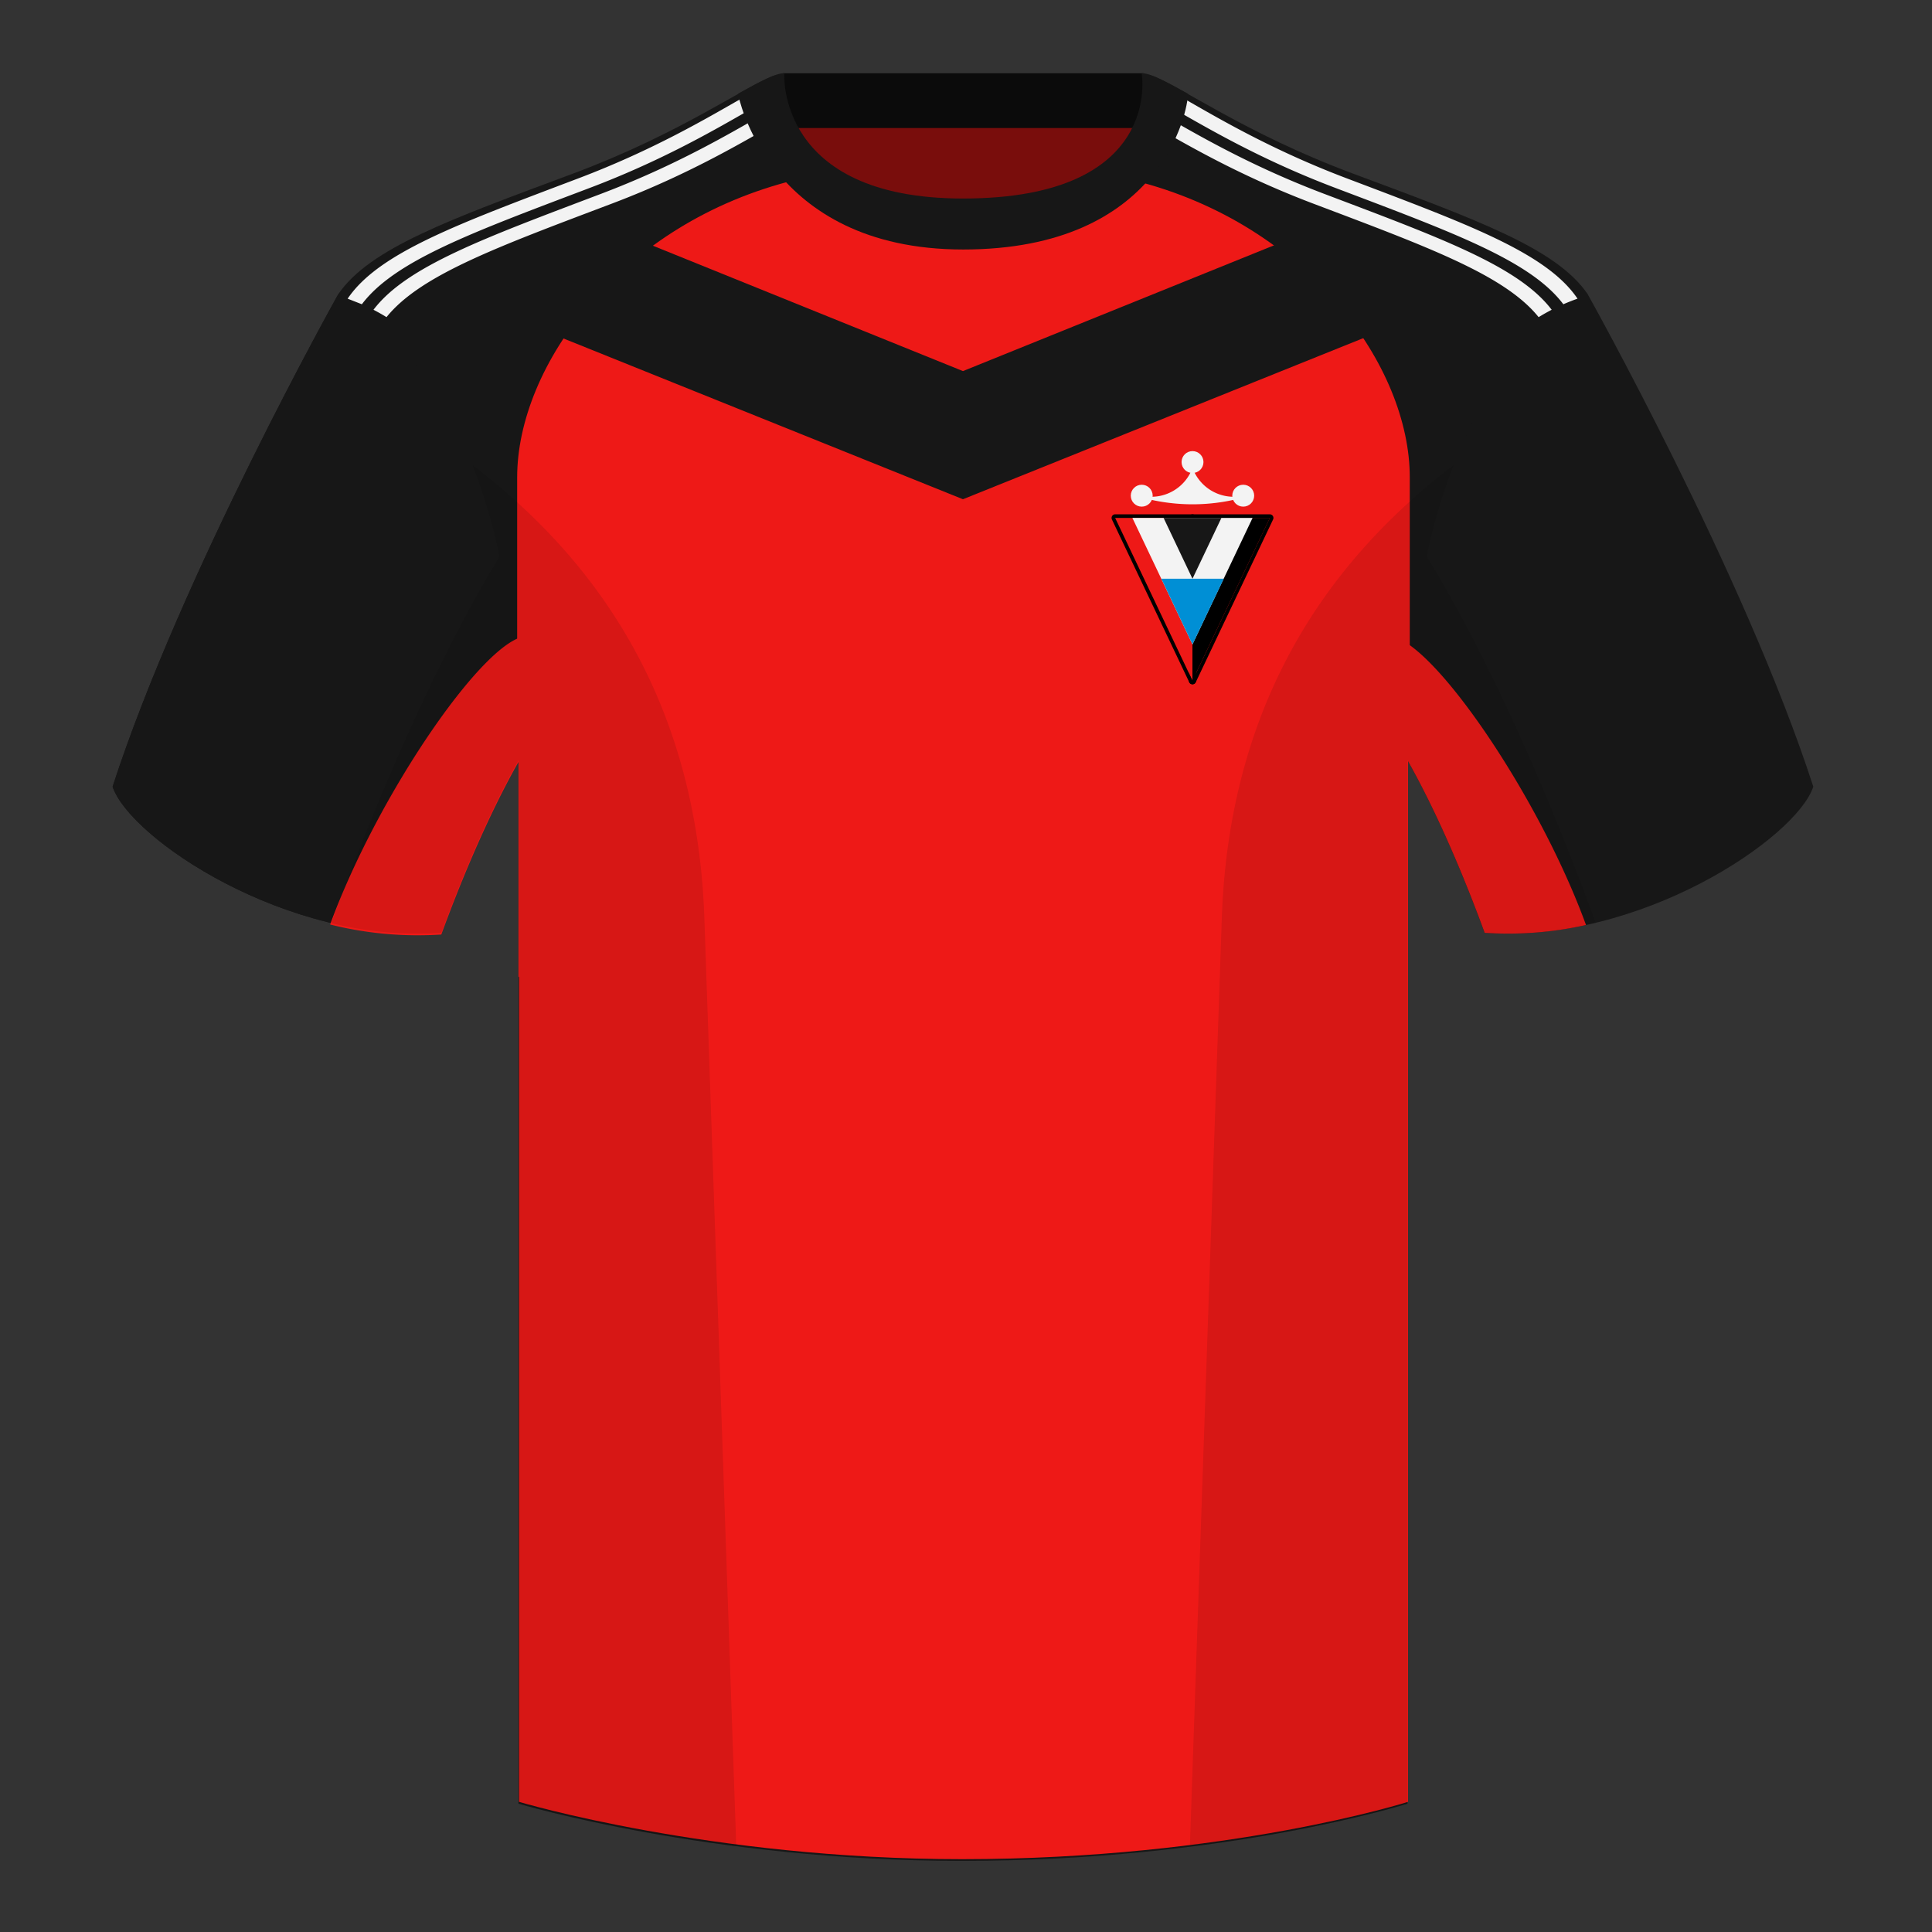 <svg xmlns="http://www.w3.org/2000/svg" width="501" height="501" fill="none"><rect width="100%" height="100%" fill="#333333" stroke="none"/><path fill="#790D0C" fill-rule="evenodd" d="M203.2 110.2h93.65V22.9H203.2v87.3Z" clip-rule="evenodd"/><path fill="#0B0B0B" fill-rule="evenodd" d="M203.06 33.2h93.46V19h-93.45v14.2Z" clip-rule="evenodd"/><path fill="#171717" fill-rule="evenodd" d="M87.75 76.23S46.99 149.03 29.2 204c4.45 13.38 45.21 40.86 85.23 37.89 13.34-36.4 24.46-52 24.46-52s2.97-95.09-51.14-113.66Z" clip-rule="evenodd"/><path fill="#171717" fill-rule="evenodd" d="M87.75 76.23S46.99 149.03 29.2 204c4.45 13.38 45.21 40.86 85.23 37.89 13.34-36.4 24.46-52 24.46-52s2.97-95.09-51.14-113.66Zm323.93 0s40.76 72.8 58.54 127.77c-4.44 13.38-45.2 40.86-85.23 37.89-13.34-36.4-24.46-52-24.46-52s-2.96-95.09 51.15-113.66Z" clip-rule="evenodd"/><path fill="#171717" fill-rule="evenodd" d="M249.71 58.68c-50.08 0-47.8-39.47-48.74-39.14-7.52 2.62-24.13 14.94-52.44 25.5-31.87 11.88-52.62 19.3-60.78 31.2 11.11 8.9 46.7 28.96 46.7 120.34v271.14s49.65 14.85 114.88 14.85c68.93 0 115.65-14.85 115.65-14.85V196.58c0-91.38 35.58-111.43 46.7-120.35-8.16-11.88-28.91-19.31-60.79-31.2-28.36-10.57-44.98-22.92-52.47-25.5-.93-.32 4.17 39.15-48.7 39.15Z" clip-rule="evenodd"/><path fill="#EE1917" fill-rule="evenodd" d="M294.08 46.8c45.26 11.34 71.5 48.34 71.5 76.98v54.91c-.3 5.5-.46 11.3-.46 17.42v271.14s-46.72 14.86-115.65 14.86c-65.22 0-114.88-14.86-114.88-14.86V196.11c0-6.26-.17-12.19-.48-17.8v-54.53c0-28.83 26.6-66.02 72.41-77.2 5.6 10.13 17.5 15.63 43.34 15.63 27.08 0 38.95-5.35 44.22-15.41Z" clip-rule="evenodd"/><path fill="#171717" d="m150.29 56.03-23.83 23.83 123.25 49.6 123.26-49.6-23.83-23.83-99.43 40.2-99.42-40.2Z"/><path fill="#F3F3F3" fill-rule="evenodd" d="M96.85 80.33c8.54-11.24 28.66-18.57 59.04-30.08 19.3-7.31 33.08-15.47 42.19-20.66l-.01-.05c1.21-.7 2.34-1.33 3.4-1.91l1.72 3.21c-9.03 5.07-23.45 13.98-44.36 21.9-29.86 11.3-49.81 18.58-58.6 29.5a52.1 52.1 0 0 0-3.38-1.91Zm-6.7-2.88c8.03-11.88 28.46-19.31 59.84-31.2 19.3-7.31 33.09-15.47 42.2-20.66l-.01-.05.02-.01 1.74 3.22c-9.1 5.21-22.52 12.98-41 19.98-30.46 11.54-50.6 18.88-59.1 30.17l-3.7-1.45Zm312.23 2.88c-1.16.6-2.29 1.24-3.39 1.91-8.78-10.92-28.73-18.2-58.6-29.5-20.2-7.66-34.35-16.24-43.43-21.38l1.58-3.3 2.62 1.48-.01.05c9.1 5.2 22.89 13.35 42.19 20.66 30.38 11.5 50.5 18.84 59.04 30.08Zm6.7-2.88a54.1 54.1 0 0 0-3.68 1.45c-8.5-11.3-28.65-18.63-59.11-30.17-18.28-6.92-31.6-14.6-40.7-19.8l1.42-3.42.04.03v.05c9.1 5.2 22.88 13.35 42.19 20.66 31.38 11.89 51.81 19.32 59.84 31.2Z" clip-rule="evenodd"/><path fill="#171717" fill-rule="evenodd" d="M308.06 24.32c-5.78-3.24-9.73-5.34-12.01-5.34 0 0 5.88 32.5-46.34 32.5-48.52 0-46.33-32.5-46.33-32.5-2.28 0-6.24 2.1-12 5.34 0 0 7.36 40.38 58.4 40.38 51.47 0 58.28-35.9 58.28-40.38Z" clip-rule="evenodd"/><path fill="#EE1917" fill-rule="evenodd" d="M134.44 253.37V197.6c-4.45 7.87-11.81 22.38-20 44.74a93.76 93.76 0 0 1-28.84-2.6l.1-.26c12.5-34 40.5-74.5 51-74.5s9.5 68 8 78c-.64 4.28-5.13 7.8-10.26 10.4Zm276.83-13.5A92.42 92.42 0 0 1 385 241.9c-8.2-22.37-15.56-36.89-20.01-44.75v57.45c-6.13-2.67-12.1-6.63-12.85-11.61-1.5-10-2.5-78 8-78s38.5 40.5 51 74.5l.14.4Z" clip-rule="evenodd"/><path fill="#000" fill-opacity=".1" fill-rule="evenodd" d="M413.79 239.3a93.76 93.76 0 0 1-28.8 2.6c-8.2-22.38-15.56-36.9-20.01-44.76v270.58s-21.1 6.71-55.87 11.11l-.55-.06 8.28-240.7c2.06-59.76 31.09-95.3 60.1-117.44a148.59 148.59 0 0 0-7 23.66c7.36 11.86 24.44 42.07 43.83 94.97l.02.04ZM190.92 478.77c-34.25-4.4-56.48-11.05-56.48-11.05V197.15c-4.45 7.87-11.81 22.38-20 44.74a93.6 93.6 0 0 1-28.52-2.52l.02-.1c19.38-52.85 36.3-83.06 43.61-94.94a148.63 148.63 0 0 0-7-23.7c29.01 22.15 58.04 57.68 60.1 117.44l8.27 240.7Z" clip-rule="evenodd"/><circle cx="309.7" cy="146.48" r="9" fill="#D9D9D9" stroke="#FEFD07" stroke-width="3"/><path fill="#000" d="m309.23 176.51 20.06-42.2h-20.06v42.2Z"/><path fill="#000" fill-rule="evenodd" d="M330.08 133.81c.17.27.19.61.05.9l-20.05 42.2a.93.93 0 0 1-1.78-.4v-42.2c0-.52.42-.94.94-.94h20.05c.32 0 .62.17.79.44Zm-.8.5h-20.04v42.2l20.05-42.2Z" clip-rule="evenodd"/><path fill="#EE1917" d="m309.23 176.51-20.05-42.2h20.05v42.2Z"/><path fill="#000" fill-rule="evenodd" d="M288.4 133.81a.94.94 0 0 0-.06.9l20.05 42.2a.94.94 0 0 0 1.78-.4v-42.2a.94.94 0 0 0-.94-.94h-20.05a.94.94 0 0 0-.79.44Zm.78.5h20.05v42.2l-20.05-42.2Z" clip-rule="evenodd"/><path fill="#F3F3F3" d="m309.23 167.1-15.58-32.79h31.16l-15.58 32.79Z"/><path fill="#171717" d="m309.23 150.08-7.49-15.77h14.99l-7.5 15.77Z"/><path fill="#F3F3F3" d="M309.24 121.32a11.36 11.36 0 0 0 12.2 7.4l3.38-.45a49.71 49.71 0 0 1-31.16 0l3.38.45c5.3.71 10.38-2.37 12.2-7.4Z"/><circle cx="296.07" cy="128.54" r="2.84" fill="#F3F3F3"/><circle cx="309.24" cy="119.82" r="2.84" fill="#F3F3F3"/><circle cx="322.39" cy="128.54" r="2.84" fill="#F3F3F3"/><path fill="#008FD5" fill-rule="evenodd" d="m301.15 150.07 8.08 17.03 8.1-17.03h-16.18Z" clip-rule="evenodd"/></svg>